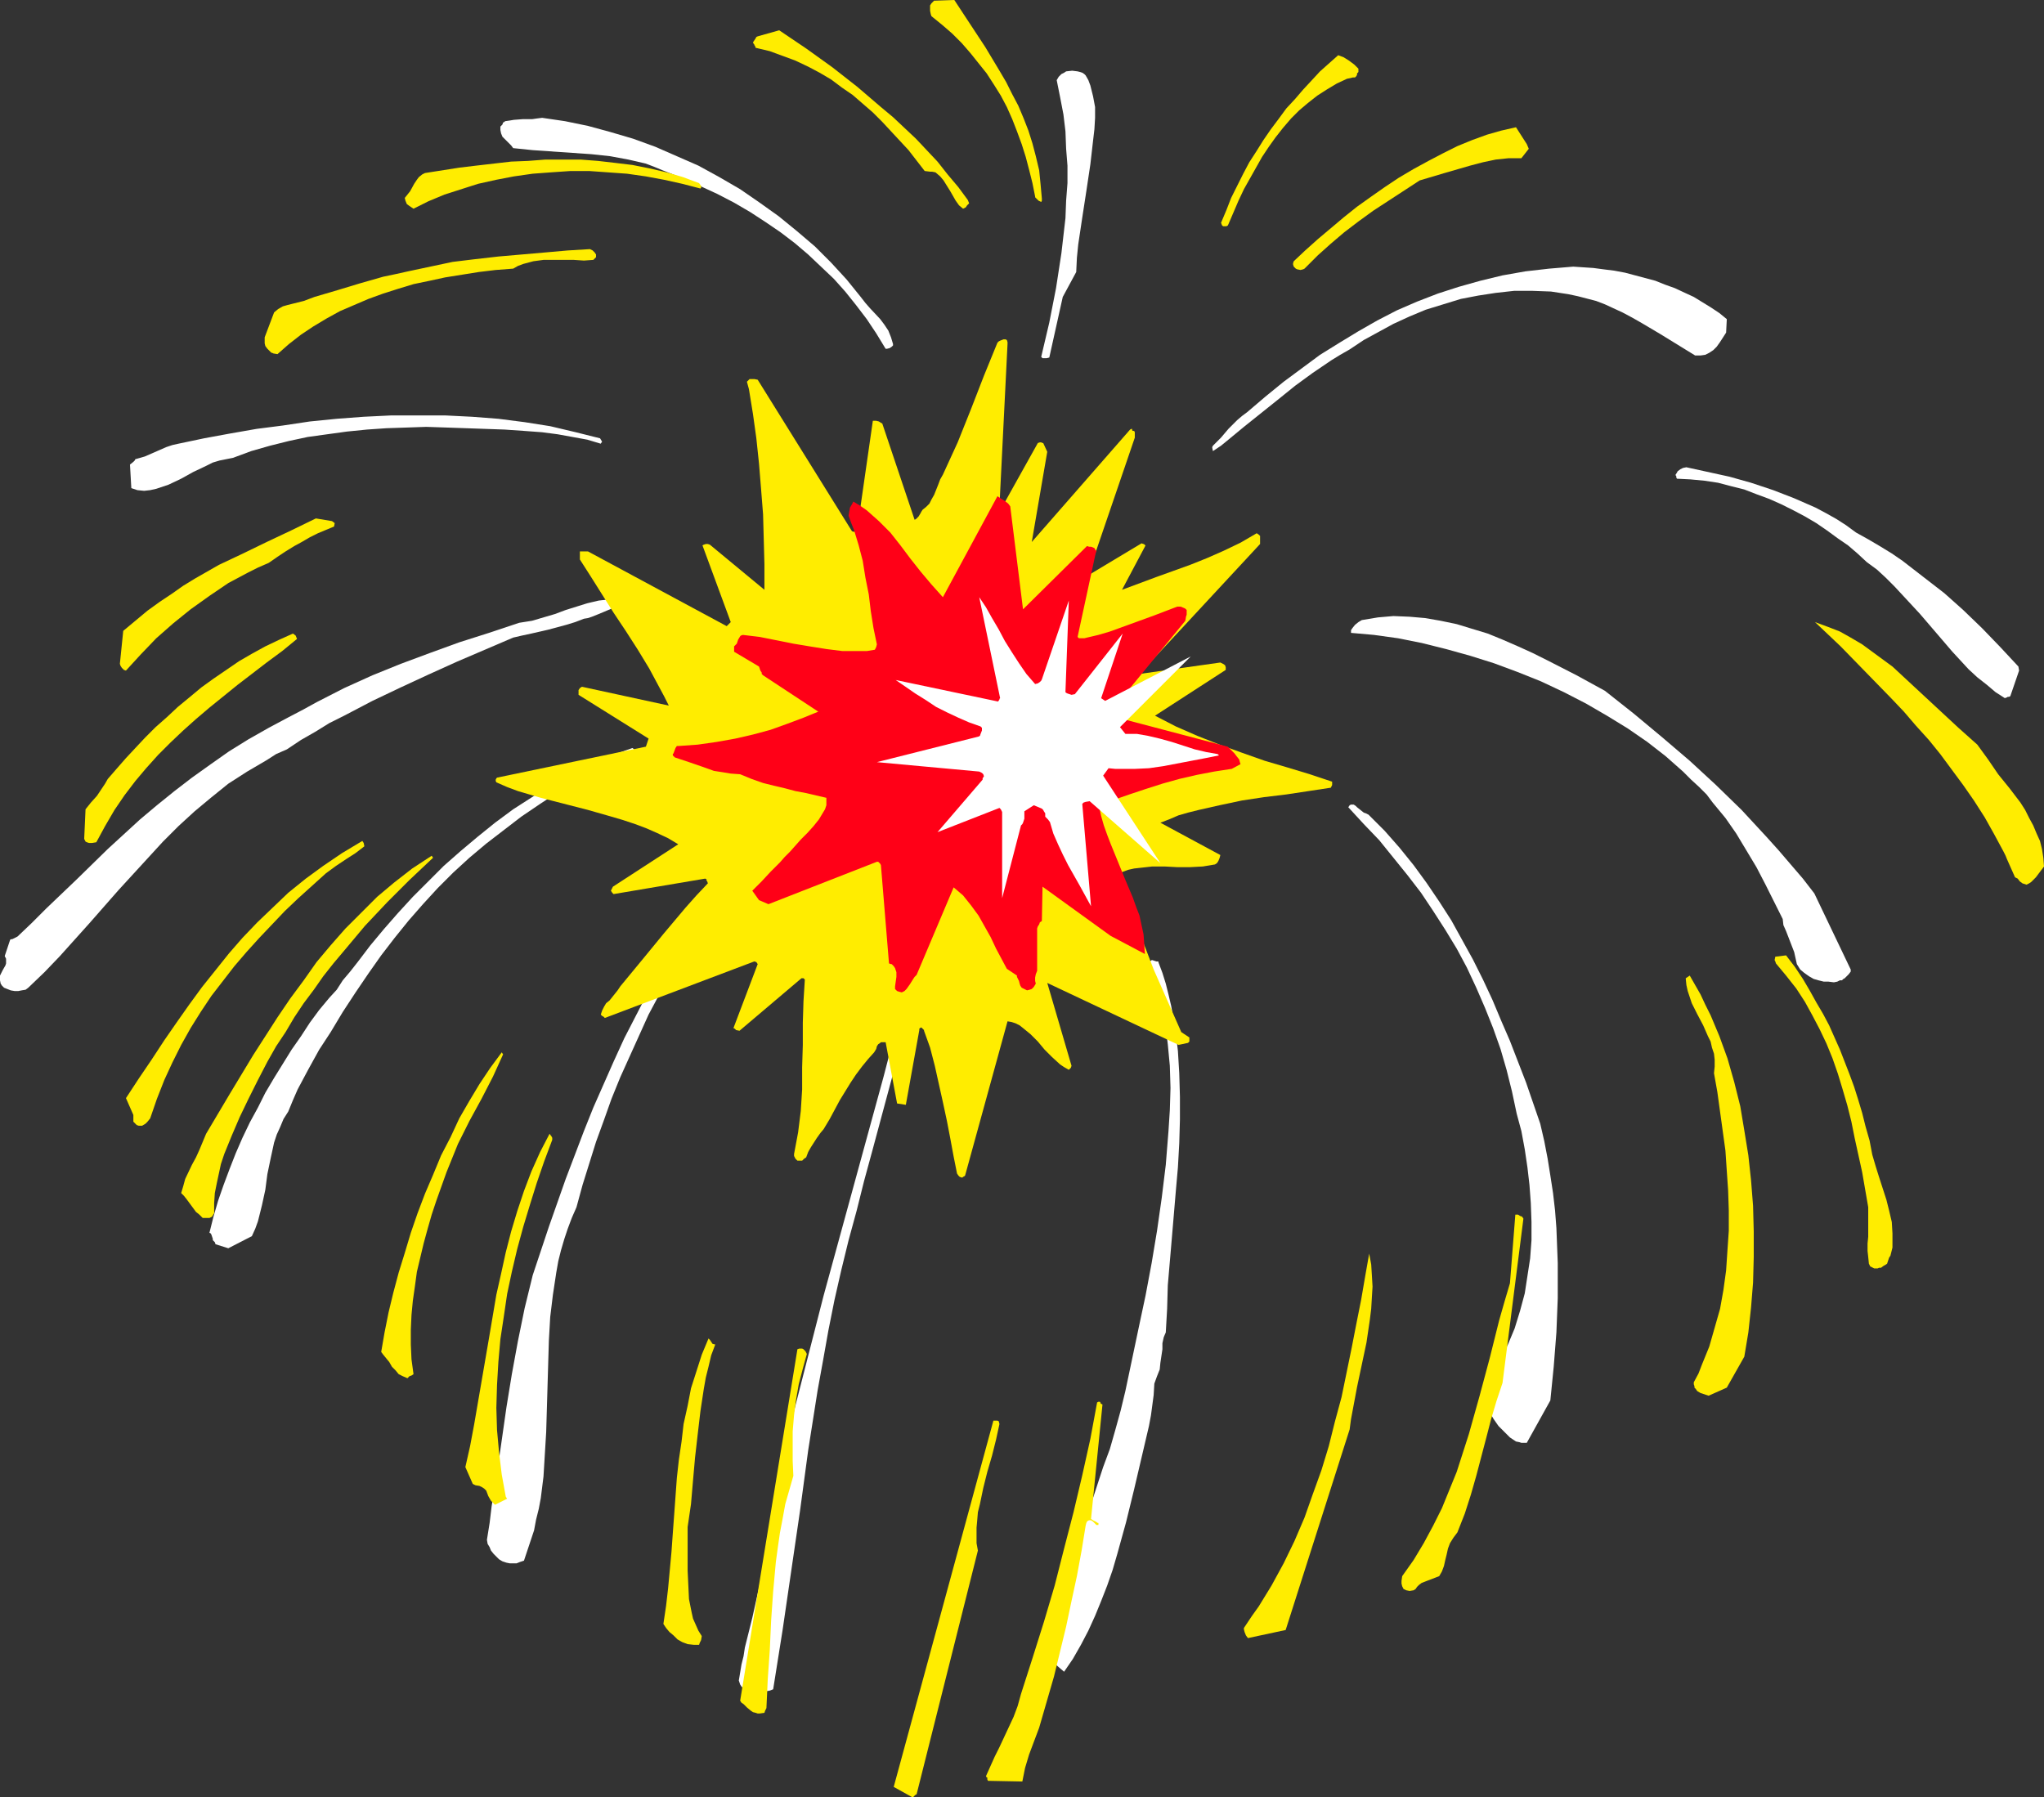 <?xml version="1.0" encoding="UTF-8" standalone="no"?>
<svg
   version="1.0"
   width="129.766mm"
   height="114.09mm"
   id="svg36"
   sodipodi:docname="Fireworks 14.wmf"
   xmlns:inkscape="http://www.inkscape.org/namespaces/inkscape"
   xmlns:sodipodi="http://sodipodi.sourceforge.net/DTD/sodipodi-0.dtd"
   xmlns="http://www.w3.org/2000/svg"
   xmlns:svg="http://www.w3.org/2000/svg">
  <rect width="100%" height="100%" fill="#333333" stroke="none"/>
  <sodipodi:namedview
     id="namedview36"
     pagecolor="#ffffff"
     bordercolor="#000000"
     borderopacity="0.25"
     inkscape:showpageshadow="2"
     inkscape:pageopacity="0.0"
     inkscape:pagecheckerboard="0"
     inkscape:deskcolor="#d1d1d1"
     inkscape:document-units="mm" />
  <defs
     id="defs1">
    <pattern
       id="WMFhbasepattern"
       patternUnits="userSpaceOnUse"
       width="6"
       height="6"
       x="0"
       y="0" />
  </defs>
  <path
     style="fill:#ffffff;fill-opacity:1;fill-rule:evenodd;stroke:none"
     d="m 484.476,160.914 -0.162,-0.969 -4.363,-4.685 -4.363,-4.524 -4.525,-4.362 -4.525,-4.039 -5.01,-3.877 -5.01,-3.877 -2.586,-1.777 -2.909,-1.777 -2.747,-1.616 -2.909,-1.616 -2.424,-1.777 -2.262,-1.454 -2.586,-1.454 -2.424,-1.292 -2.586,-1.131 -2.586,-1.131 -5.01,-1.939 -5.333,-1.777 -5.171,-1.454 -5.171,-1.131 -5.171,-1.131 -0.808,0.162 -0.646,0.323 -0.646,0.485 -0.162,0.323 -0.323,0.485 v 0.162 l 0.162,0.162 v 0.162 0.162 l 0.162,0.323 3.232,0.162 3.394,0.323 3.232,0.485 3.07,0.808 3.232,0.808 2.909,1.131 3.07,1.131 2.909,1.292 2.909,1.454 2.747,1.454 2.747,1.616 2.586,1.777 2.424,1.777 2.586,1.777 2.262,1.939 2.262,2.1 2.424,1.777 2.101,1.939 2.101,2.1 2.101,2.262 4.04,4.362 3.878,4.524 3.878,4.524 1.939,2.1 1.939,2.1 2.101,1.939 2.262,1.777 2.101,1.777 2.262,1.454 0.323,-0.162 h 0.162 v 0 l 0.162,-0.162 h 0.323 l 0.323,-0.162 z"
     id="path1" />
  <path
     style="fill:#ffffff;fill-opacity:1;fill-rule:evenodd;stroke:none"
     d="m 444.076,232.647 -8.726,-18.256 -2.747,-3.554 -2.909,-3.393 -2.909,-3.393 -2.909,-3.231 -5.979,-6.462 -6.141,-5.978 -6.302,-5.816 -6.626,-5.655 -6.787,-5.655 -6.949,-5.493 -6.787,-3.716 -6.949,-3.554 -3.555,-1.777 -3.555,-1.616 -3.717,-1.616 -3.555,-1.454 -3.717,-1.131 -3.717,-1.131 -3.878,-0.808 -3.717,-0.646 -3.717,-0.323 -3.878,-0.162 -3.717,0.323 -3.878,0.646 -0.808,0.485 -0.808,0.646 -0.646,0.808 -0.323,0.485 v 0.646 l 5.494,0.485 5.818,0.808 5.656,1.131 5.818,1.454 5.818,1.616 5.656,1.777 5.656,2.1 5.656,2.262 5.494,2.585 5.333,2.747 5.01,2.908 5.01,3.07 4.686,3.231 4.363,3.393 4.202,3.716 1.939,1.939 1.939,1.777 1.778,1.777 1.454,1.939 3.07,3.716 2.586,3.716 2.424,4.039 2.424,4.039 2.101,4.039 4.202,8.401 0.162,1.454 0.646,1.454 1.939,5.008 0.323,1.454 0.323,1.454 0.808,1.292 0.97,0.808 1.131,0.808 1.131,0.646 1.131,0.323 1.293,0.323 h 1.131 l 1.293,0.162 0.808,-0.162 0.646,-0.323 h 0.485 l 0.323,-0.323 0.323,-0.162 0.485,-0.485 0.485,-0.485 0.485,-0.646 z"
     id="path2" />
  <path
     style="fill:#ffffff;fill-opacity:1;fill-rule:evenodd;stroke:none"
     d="m 372.003,336.046 0.808,-8.078 0.646,-8.24 0.323,-8.24 v -8.401 l -0.162,-4.201 -0.162,-4.201 -0.323,-4.201 -0.485,-4.201 -0.646,-4.201 -0.646,-4.039 -0.808,-4.201 -0.97,-4.201 -3.394,-9.855 -1.939,-5.008 -1.939,-5.008 -2.101,-4.847 -2.101,-5.008 -2.262,-4.847 -2.424,-4.847 -2.586,-4.685 -2.586,-4.685 -2.909,-4.524 -3.07,-4.524 -3.07,-4.201 -3.394,-4.201 -3.555,-4.039 -3.878,-3.877 -0.646,-0.323 -0.485,-0.162 -1.616,-1.292 -0.323,-0.323 -0.485,-0.323 h -0.646 l -0.323,0.162 -0.323,0.485 3.717,4.039 3.717,3.877 3.394,4.201 3.394,4.201 3.232,4.201 2.909,4.362 2.909,4.524 2.747,4.524 2.424,4.524 2.262,4.847 2.101,4.847 1.939,4.847 1.778,5.008 1.454,5.008 1.293,5.17 1.131,5.331 1.131,4.201 0.808,4.362 0.646,4.362 0.485,4.201 0.323,4.362 0.162,4.524 v 4.362 l -0.323,4.362 -0.646,4.201 -0.646,4.201 -1.131,4.201 -1.293,4.201 -1.616,3.877 -1.939,3.877 -2.101,3.877 -1.131,1.777 -1.293,1.777 0.485,1.616 0.646,1.777 0.97,1.616 0.97,1.616 1.131,1.616 1.454,1.454 1.293,1.292 1.454,0.969 0.808,0.162 0.485,0.162 h 0.646 0.646 z"
     id="path3" />
  <path
     style="fill:#ffffff;fill-opacity:1;fill-rule:evenodd;stroke:none"
     d="m 414.18,79.811 0.162,-3.231 -1.778,-1.454 -1.939,-1.292 -2.101,-1.292 -2.101,-1.292 -2.101,-0.969 -2.424,-1.131 -2.262,-0.808 -2.424,-0.969 -2.424,-0.646 -2.424,-0.646 -2.424,-0.646 -2.586,-0.485 -2.586,-0.323 -2.424,-0.323 -2.424,-0.162 -2.424,-0.162 -5.818,0.485 -5.656,0.646 -5.494,0.969 -5.333,1.292 -5.171,1.454 -5.01,1.616 -5.01,1.939 -4.848,2.1 -4.686,2.423 -4.525,2.585 -4.525,2.747 -4.686,2.908 -4.363,3.231 -4.363,3.231 -4.363,3.554 -4.363,3.716 -1.293,0.969 -1.131,0.969 -2.101,2.1 -1.778,2.1 -1.939,1.939 -0.162,0.323 v 0.162 l 0.162,0.808 1.939,-1.292 1.778,-1.454 3.717,-3.07 4.04,-3.231 4.04,-3.231 4.202,-3.393 4.202,-3.07 4.525,-3.07 2.101,-1.292 2.262,-1.292 3.394,-2.262 3.555,-1.939 3.555,-1.939 3.878,-1.777 3.878,-1.616 4.202,-1.292 4.202,-1.292 4.202,-0.808 4.202,-0.646 4.363,-0.485 h 4.525 l 4.363,0.162 2.101,0.323 2.101,0.323 2.262,0.485 4.363,1.131 2.101,0.808 2.101,0.969 2.101,0.969 2.424,1.292 2.262,1.292 4.363,2.585 4.202,2.585 4.202,2.585 h 0.646 0.646 l 1.131,-0.162 0.97,-0.485 0.97,-0.646 0.808,-0.808 0.808,-1.131 z"
     id="path4" />
  <path
     style="fill:#ffffff;fill-opacity:1;fill-rule:evenodd;stroke:none"
     d="m 275.689,342.185 0.485,-2.585 0.323,-2.423 0.323,-2.423 0.162,-2.747 0.646,-1.777 0.646,-1.616 0.162,-1.616 0.485,-3.231 v -1.454 l 0.323,-1.454 0.485,-1.131 0.323,-5.655 0.162,-5.655 0.97,-11.309 0.97,-11.471 0.485,-5.493 0.323,-5.816 0.162,-5.655 v -5.493 l -0.162,-5.655 -0.323,-5.332 -0.646,-5.493 -0.97,-5.331 -0.646,-2.747 -0.646,-2.585 -0.808,-2.585 -0.97,-2.585 v -0.162 h -0.485 l -0.97,-0.323 h -0.162 l -0.162,0.162 -0.323,0.162 -0.162,0.485 0.808,2.262 0.808,2.262 0.646,2.262 0.646,2.423 0.485,2.423 0.485,2.585 0.646,5.17 0.485,5.17 0.162,5.332 -0.162,5.331 -0.323,5.008 -0.646,8.078 -0.97,7.916 -1.131,7.916 -1.293,7.755 -1.454,7.755 -1.616,7.593 -3.232,15.348 -1.131,4.685 -1.293,4.685 -1.293,4.524 -1.616,4.362 -2.909,8.886 -1.293,4.362 -1.131,4.524 -0.485,1.131 -0.485,1.131 -0.808,2.585 -1.131,5.331 -0.646,2.747 -0.646,2.585 -1.131,2.585 -0.646,1.131 -0.808,1.292 -0.485,2.262 -0.485,1.939 v 0.969 0.969 0.808 l 0.323,0.969 3.394,2.908 2.101,-3.07 1.939,-3.393 1.778,-3.393 1.616,-3.554 1.454,-3.554 1.454,-3.716 1.293,-3.716 1.131,-3.877 2.101,-7.593 1.939,-7.916 1.778,-7.593 z"
     id="path5" />
  <path
     style="fill:#ffffff;fill-opacity:1;fill-rule:evenodd;stroke:none"
     d="m 258.237,65.27 0.162,-3.393 0.323,-3.231 0.97,-6.462 0.97,-6.301 0.97,-6.462 0.646,-5.655 0.323,-2.747 0.162,-2.747 v -2.585 l -0.485,-2.585 -0.323,-1.292 -0.323,-1.292 -0.485,-1.292 -0.646,-1.131 -0.323,-0.323 -0.485,-0.323 -0.485,-0.162 -0.646,-0.162 -1.293,-0.162 -1.454,0.162 -0.485,0.323 -0.646,0.323 -0.646,0.646 -0.485,0.808 0.808,4.039 0.808,4.201 0.485,4.039 0.162,4.201 0.323,4.039 v 4.201 l -0.323,4.201 -0.162,4.201 -0.485,4.201 -0.485,4.201 -0.646,4.201 -0.646,4.201 -1.616,8.24 -1.939,8.24 0.323,0.323 h 0.485 0.485 l 0.646,-0.162 3.232,-14.54 z"
     id="path6" />
  <path
     style="fill:#ffffff;fill-opacity:1;fill-rule:evenodd;stroke:none"
     d="m 220.261,234.586 v -0.162 l 0.162,-0.323 v -0.646 l -0.162,-0.485 -0.162,-0.162 -0.323,-0.323 -0.646,-0.323 h -0.646 l -3.07,13.086 -3.394,13.086 -14.382,52.507 -3.394,13.248 -3.394,13.248 -1.778,7.27 -1.454,7.27 -1.454,7.27 -1.293,7.432 -1.293,7.27 -1.454,7.109 -1.616,7.27 -1.778,7.109 -0.323,2.1 -0.485,1.939 -0.323,1.939 -0.323,1.939 0.162,0.485 0.162,0.485 0.323,0.485 0.485,0.485 0.808,0.323 0.808,0.323 0.97,0.162 0.97,0.162 0.97,-0.162 0.808,-0.162 0.97,-0.162 0.808,-0.323 1.131,-7.109 1.131,-7.109 2.101,-14.379 2.101,-14.379 1.939,-14.379 2.262,-14.379 1.293,-7.109 1.293,-7.27 1.454,-7.27 1.616,-7.109 1.778,-7.27 1.939,-7.109 1.778,-7.109 1.939,-7.109 7.434,-27.627 1.778,-6.947 z"
     id="path7" />
  <path
     style="fill:#ffffff;fill-opacity:1;fill-rule:evenodd;stroke:none"
     d="m 214.281,82.557 -0.485,-1.616 -0.646,-1.616 -0.97,-1.454 -0.97,-1.292 -2.424,-2.585 -1.131,-1.292 -1.131,-1.454 -3.394,-4.201 -3.717,-4.039 -3.878,-3.877 -4.363,-3.716 -4.363,-3.554 -4.525,-3.231 -4.686,-3.231 -5.01,-2.908 -5.01,-2.747 -5.171,-2.262 -5.171,-2.262 -5.333,-1.939 -5.494,-1.616 -5.333,-1.454 -5.494,-1.131 -5.494,-0.808 -1.293,0.162 -1.131,0.162 h -2.262 l -2.101,0.162 -0.97,0.162 -1.131,0.162 -0.162,0.162 -0.323,0.162 -0.162,0.485 -0.485,0.485 v 0.808 l 0.162,0.808 0.323,0.808 0.485,0.485 1.131,1.131 0.485,0.485 0.485,0.646 4.686,0.485 4.686,0.323 4.686,0.323 4.686,0.323 4.525,0.485 4.363,0.808 2.101,0.485 2.101,0.485 2.101,0.808 1.939,0.808 4.525,1.777 4.363,1.939 4.202,1.939 4.04,2.1 3.878,2.262 3.717,2.423 3.555,2.423 3.394,2.585 3.232,2.747 3.07,2.908 3.07,2.908 2.747,3.07 2.586,3.231 2.586,3.393 2.262,3.393 2.262,3.716 h 0.162 0.162 l 0.646,-0.162 0.485,-0.323 0.323,-0.323 z"
     id="path8" />
  <path
     style="fill:#ffffff;fill-opacity:1;fill-rule:evenodd;stroke:none"
     d="m 175.336,210.998 -0.97,-0.162 -0.97,0.646 -0.808,0.646 -0.808,0.969 -0.646,1.131 -1.616,2.1 -0.808,1.131 -0.97,0.969 -3.232,4.847 -3.232,5.008 -3.07,5.008 -2.909,5.17 -2.747,5.331 -2.747,5.332 -2.586,5.655 -2.424,5.493 -2.424,5.493 -2.262,5.655 -4.363,11.471 -4.04,11.471 -3.878,11.632 -1.939,7.916 -1.616,7.916 -1.454,7.916 -1.293,7.916 -2.262,15.833 -1.293,7.916 -0.485,4.039 -0.646,4.039 0.162,0.969 0.485,0.808 0.323,0.808 0.646,0.808 0.646,0.646 0.646,0.646 0.808,0.485 0.97,0.323 0.808,0.162 h 0.485 1.131 l 0.808,-0.323 0.97,-0.323 0.808,-2.423 0.808,-2.423 0.808,-2.423 0.485,-2.585 0.646,-2.585 0.485,-2.585 0.646,-5.17 0.323,-5.331 0.323,-5.331 0.323,-10.986 0.323,-10.986 0.323,-5.655 0.646,-5.331 0.808,-5.331 0.485,-2.747 0.646,-2.585 0.808,-2.747 0.808,-2.423 0.97,-2.585 1.131,-2.585 1.454,-5.331 1.616,-5.17 1.616,-5.17 1.939,-5.331 1.778,-5.008 2.101,-5.17 2.262,-5.008 2.262,-5.008 2.262,-5.008 2.586,-4.847 2.586,-4.685 2.747,-4.524 2.909,-4.524 3.07,-4.362 3.07,-4.362 3.232,-4.039 z"
     id="path9" />
  <path
     style="fill:#ffffff;fill-opacity:1;fill-rule:evenodd;stroke:none"
     d="m 152.389,179.978 -0.646,-0.485 -5.01,1.777 -5.01,2.262 -4.848,2.262 -4.686,2.585 -4.525,2.908 -4.525,2.908 -4.363,3.231 -4.202,3.393 -4.04,3.393 -4.04,3.554 -3.717,3.716 -3.717,3.716 -3.555,3.877 -3.394,3.877 -3.232,3.877 -3.07,4.039 -1.778,2.262 -1.778,2.1 -1.454,2.262 -1.778,1.939 -2.424,2.908 -2.262,3.07 -2.101,3.231 -2.262,3.231 -2.101,3.393 -2.101,3.393 -2.101,3.554 -1.778,3.554 -1.939,3.554 -1.778,3.716 -1.616,3.716 -1.454,3.716 -1.454,3.877 -1.293,3.716 -1.131,3.877 -0.97,3.877 0.323,0.162 0.162,0.323 0.162,0.485 0.162,0.485 v 0.323 l 0.485,0.485 0.162,0.485 3.07,0.969 5.656,-2.908 0.808,-1.777 0.646,-1.777 0.485,-1.939 0.485,-1.939 0.808,-3.716 0.485,-3.716 0.808,-3.877 0.808,-3.716 0.646,-1.939 0.808,-1.777 0.808,-1.939 1.131,-1.777 1.131,-2.747 1.131,-2.585 2.586,-4.847 2.586,-4.685 2.747,-4.201 2.909,-4.847 3.07,-4.685 3.07,-4.524 3.07,-4.362 3.232,-4.201 3.394,-4.201 3.394,-3.877 3.555,-3.877 3.717,-3.716 3.878,-3.554 4.04,-3.393 4.202,-3.231 4.202,-3.231 4.525,-3.07 4.686,-3.07 4.848,-2.908 1.778,-0.969 1.778,-0.969 3.394,-1.292 1.616,-0.646 1.778,-0.646 1.616,-0.646 1.778,-0.808 z"
     id="path10" />
  <path
     style="fill:#ffffff;fill-opacity:1;fill-rule:evenodd;stroke:none"
     d="m 147.217,144.92 -0.162,-0.162 v -0.162 l -0.162,-0.162 -0.162,-0.323 -0.162,-0.323 -2.909,0.323 -2.747,0.646 -2.586,0.808 -2.586,0.808 -2.586,0.969 -2.747,0.808 -2.747,0.808 -3.07,0.485 -7.272,2.423 -7.11,2.262 -7.11,2.585 -6.949,2.585 -6.787,2.747 -6.787,3.07 -6.626,3.393 -3.232,1.777 -3.394,1.777 -4.848,2.585 -4.848,2.747 -4.686,2.908 -4.363,3.07 -4.525,3.231 -4.202,3.231 -4.202,3.393 -4.04,3.393 -3.878,3.554 -3.878,3.554 -7.434,7.27 -7.272,6.947 -3.555,3.554 -3.394,3.231 -0.646,0.323 -0.646,0.323 H 2.586 l -0.162,0.162 -1.293,3.877 0.323,0.646 v 0.485 0.646 L 1.293,231.678 0.646,232.809 0,234.101 v 0.485 0.646 l 0.162,0.808 0.323,0.485 0.485,0.485 0.808,0.323 0.808,0.323 0.97,0.162 h 0.808 l 0.808,-0.162 0.97,-0.162 0.646,-0.485 3.878,-3.716 3.717,-3.877 7.11,-7.916 6.949,-7.916 7.11,-7.755 3.555,-3.877 3.717,-3.716 3.878,-3.554 3.878,-3.231 4.202,-3.393 4.525,-2.908 4.686,-2.747 2.262,-1.454 2.586,-1.131 3.394,-2.262 3.394,-1.939 3.394,-2.1 3.555,-1.777 6.787,-3.554 6.787,-3.231 6.626,-3.07 6.787,-3.07 6.787,-2.908 6.787,-2.908 2.101,-0.485 2.262,-0.485 4.202,-0.969 4.202,-1.131 2.101,-0.646 2.101,-0.808 0.97,-0.162 0.97,-0.323 1.616,-0.646 3.07,-1.292 0.162,-0.485 0.162,-0.162 z"
     id="path11" />
  <path
     style="fill:#ffffff;fill-opacity:1;fill-rule:evenodd;stroke:none"
     d="m 144.47,105.984 -0.485,-0.808 -5.818,-1.454 -6.141,-1.454 -6.141,-0.969 -6.302,-0.808 -6.302,-0.485 -6.464,-0.323 h -6.464 -6.464 l -6.626,0.323 -6.464,0.485 -6.464,0.646 -6.464,0.969 -6.302,0.808 -6.464,1.131 -6.141,1.131 -6.141,1.292 -1.454,0.323 -1.454,0.485 -2.586,1.131 -2.586,1.131 -1.131,0.323 -1.131,0.323 -0.162,0.323 -0.323,0.323 -0.808,0.646 0.323,5.655 1.454,0.485 1.616,0.162 1.454,-0.162 1.454,-0.323 1.454,-0.485 1.454,-0.485 3.07,-1.454 2.909,-1.616 3.07,-1.454 1.616,-0.808 1.616,-0.485 1.616,-0.323 1.616,-0.323 4.363,-1.616 4.525,-1.292 4.525,-1.131 4.525,-0.969 4.686,-0.646 4.686,-0.646 4.848,-0.485 4.686,-0.323 4.848,-0.162 4.686,-0.162 4.848,0.162 4.686,0.162 9.211,0.323 4.686,0.323 4.363,0.323 3.717,0.485 3.555,0.646 3.555,0.646 3.232,0.969 z"
     id="path12" />
  <path
     style="fill:#ffed00;fill-opacity:1;fill-rule:evenodd;stroke:none"
     d="m 490.455,207.928 -0.162,-2.1 -0.323,-2.1 -0.485,-1.939 -0.808,-1.777 -0.808,-1.939 -0.97,-1.777 -0.97,-1.939 -1.131,-1.777 -2.586,-3.393 -2.747,-3.393 -2.424,-3.554 -2.586,-3.554 -4.525,-4.039 -9.05,-8.401 -4.525,-4.201 -2.262,-2.1 -2.424,-1.777 -2.424,-1.777 -2.424,-1.777 -2.747,-1.616 -2.586,-1.454 -2.909,-1.131 -3.07,-1.131 6.141,5.816 5.979,6.139 6.141,6.301 3.07,3.231 2.909,3.393 3.07,3.393 2.747,3.393 2.747,3.716 2.747,3.716 2.586,3.716 2.586,4.039 2.262,4.039 2.262,4.201 0.485,0.969 0.323,0.808 0.646,1.454 0.646,1.454 0.646,1.454 0.646,0.323 0.485,0.646 0.646,0.485 0.485,0.162 0.485,0.162 0.646,-0.323 0.485,-0.323 1.131,-1.131 0.97,-1.292 z"
     id="path13" />
  <path
     style="fill:#ffed00;fill-opacity:1;fill-rule:evenodd;stroke:none"
     d="m 454.095,298.564 v -1.292 -1.292 l -0.162,-2.747 -0.646,-2.747 -0.646,-2.585 -1.778,-5.493 -0.808,-2.585 -0.808,-2.747 -0.646,-3.393 -0.97,-3.393 -0.808,-3.231 -0.97,-3.231 -0.97,-3.07 -1.131,-3.07 -1.131,-2.908 -1.131,-2.908 -1.293,-2.908 -1.293,-2.908 -1.454,-2.747 -1.616,-2.747 -1.616,-2.908 -1.616,-2.747 -1.939,-2.908 -2.101,-2.747 -2.586,0.323 -0.162,0.808 0.162,0.323 0.162,0.485 2.424,2.908 2.424,3.07 2.101,3.231 1.778,3.231 1.778,3.393 1.616,3.393 1.454,3.554 1.293,3.716 1.131,3.716 1.131,3.877 0.97,3.877 0.808,4.039 1.778,8.078 1.454,8.401 v 1.777 1.777 3.554 l -0.162,1.616 v 1.777 l 0.162,1.454 0.162,1.616 0.162,0.323 0.162,0.323 0.97,0.485 h 0.323 0.485 l 0.323,-0.162 h 0.485 l 0.646,-0.485 0.323,-0.162 0.485,-0.323 0.323,-0.969 0.162,-0.485 0.323,-0.485 0.323,-1.292 0.162,-0.646 z"
     id="path14" />
  <path
     style="fill:#ffed00;fill-opacity:1;fill-rule:evenodd;stroke:none"
     d="m 418.544,325.544 0.97,-5.816 0.646,-5.978 0.485,-5.978 0.162,-6.139 v -6.139 l -0.162,-6.139 -0.485,-6.139 -0.646,-5.978 -0.97,-5.978 -0.97,-5.816 -1.454,-5.816 -1.616,-5.655 -1.939,-5.331 -2.101,-5.008 -1.293,-2.585 -1.131,-2.423 -1.293,-2.262 -1.293,-2.262 -0.485,0.323 -0.485,0.323 0.162,1.616 0.323,1.454 0.485,1.454 0.485,1.454 1.293,2.585 1.454,2.747 1.131,2.585 0.646,1.292 0.323,1.454 0.485,1.454 0.162,1.454 v 1.616 l -0.162,1.616 0.808,4.524 0.646,4.685 0.646,4.685 0.646,4.685 0.323,4.847 0.323,4.685 0.162,4.847 v 4.847 l -0.323,4.685 -0.323,4.847 -0.646,4.685 -0.808,4.524 -1.293,4.524 -1.293,4.524 -1.778,4.362 -0.808,2.1 -1.131,2.1 v 0.162 0.323 l 0.162,0.485 v 0.323 l 0.323,0.323 0.323,0.485 0.808,0.485 0.97,0.323 0.97,0.323 4.363,-1.939 z"
     id="path15" />
  <path
     style="fill:#ffed00;fill-opacity:1;fill-rule:evenodd;stroke:none"
     d="m 360.529,331.845 5.01,-39.421 -0.323,-0.485 -0.485,-0.162 -0.485,-0.323 h -0.323 -0.323 l -1.293,16.479 -1.293,4.362 -1.293,4.524 -2.262,9.047 -2.424,9.047 -2.586,9.209 -1.454,4.524 -1.454,4.524 -1.778,4.362 -1.778,4.362 -2.101,4.201 -2.262,4.201 -2.424,4.039 -2.747,3.877 -0.162,1.131 v 0.646 l 0.162,0.646 0.162,0.323 0.162,0.323 0.646,0.323 0.808,0.162 0.97,-0.162 0.485,-0.323 0.323,-0.485 0.162,-0.162 0.323,-0.323 0.646,-0.485 4.202,-1.616 0.646,-1.131 0.485,-1.292 0.323,-1.454 0.323,-1.292 0.323,-1.454 0.485,-1.292 0.808,-1.292 0.97,-1.292 1.778,-4.524 1.454,-4.524 1.293,-4.524 2.424,-9.209 1.131,-4.362 1.293,-4.362 z"
     id="path16" />
  <path
     style="fill:#ffed00;fill-opacity:1;fill-rule:evenodd;stroke:none"
     d="m 323.846,342.993 0.323,-2.423 0.485,-2.585 0.97,-5.17 2.262,-10.663 0.808,-5.493 0.323,-2.585 0.162,-2.747 0.162,-2.585 -0.162,-2.747 -0.162,-2.585 -0.485,-2.585 -0.97,5.493 -0.97,5.655 -1.131,5.655 -1.131,5.816 -2.424,11.794 -1.616,5.978 -1.454,5.816 -1.778,5.816 -2.101,5.816 -1.939,5.493 -2.424,5.655 -2.586,5.332 -2.909,5.331 -3.07,5.008 -1.616,2.262 -1.616,2.423 -0.323,0.485 v 0.323 l 0.162,0.646 0.323,0.808 0.485,0.646 9.05,-1.939 z"
     id="path17" />
  <path
     style="fill:#ffed00;fill-opacity:1;fill-rule:evenodd;stroke:none"
     d="m 366.347,34.574 -2.586,-4.039 -3.555,0.808 -3.394,0.969 -3.555,1.292 -3.555,1.454 -3.555,1.777 -3.394,1.777 -3.555,1.939 -3.555,2.1 -3.394,2.262 -3.232,2.262 -3.394,2.423 -3.232,2.585 -3.07,2.585 -3.07,2.585 -3.07,2.747 -2.747,2.585 -0.162,0.485 v 0.323 l 0.162,0.485 0.162,0.162 0.323,0.323 0.323,0.162 0.808,0.162 0.646,-0.162 0.323,-0.162 0.323,-0.323 2.909,-2.908 3.07,-2.747 3.232,-2.747 3.394,-2.585 3.555,-2.585 3.717,-2.423 7.434,-4.847 5.979,-1.777 6.141,-1.777 3.07,-0.808 3.07,-0.646 3.07,-0.323 h 3.07 l 1.778,-2.262 z"
     id="path18" />
  <path
     style="fill:#ffed00;fill-opacity:1;fill-rule:evenodd;stroke:none"
     d="m 325.947,17.287 v -0.808 l -0.97,-0.969 -1.293,-0.969 -1.293,-0.808 -1.293,-0.485 -4.363,3.877 -1.939,2.1 -2.101,2.262 -1.939,2.262 -2.101,2.262 -1.778,2.423 -1.939,2.585 -1.778,2.585 -1.616,2.585 -1.778,2.747 -1.454,2.747 -1.454,2.908 -1.454,2.908 -1.131,2.908 -1.293,3.07 0.162,0.323 v 0.162 l 0.323,0.323 h 0.162 0.646 l 0.323,-0.162 0.162,-0.323 2.424,-5.655 1.293,-2.747 2.909,-5.17 1.454,-2.585 1.616,-2.423 1.616,-2.262 1.778,-2.262 1.939,-2.262 1.939,-1.939 2.101,-1.777 2.262,-1.777 2.262,-1.454 2.424,-1.454 2.424,-1.131 0.808,-0.162 0.646,-0.162 h 0.485 l 0.323,-0.323 0.162,-0.323 v -0.323 z"
     id="path19" />
  <path
     style="fill:#ffed00;fill-opacity:1;fill-rule:evenodd;stroke:none"
     d="m 263.569,365.773 v -0.323 h -0.162 l -0.485,-0.323 -0.646,-0.323 -0.485,-0.323 2.747,-27.465 -0.323,-0.162 -0.162,-0.162 v -0.162 l -0.162,-0.162 v 0 h -0.323 l -0.323,0.162 -1.616,8.724 -1.939,8.724 -2.101,8.886 -2.262,8.724 -2.262,8.886 -2.586,8.724 -2.747,8.724 -2.747,8.563 -0.808,2.908 -0.97,2.585 -1.131,2.423 -1.131,2.423 -1.131,2.423 -1.131,2.262 -2.101,4.685 0.162,0.323 h 0.162 v 0.162 0.162 0.162 l 0.162,0.323 8.242,0.162 0.646,-3.231 0.97,-3.231 2.424,-6.462 1.778,-6.139 1.778,-6.139 1.454,-5.978 1.454,-5.978 1.293,-6.139 1.293,-5.978 1.131,-6.139 0.97,-5.978 0.162,-0.646 0.162,-0.323 0.162,-0.162 0.323,-0.162 h 0.485 l 0.485,0.323 0.485,0.485 0.323,0.323 h 0.162 0.162 0.162 z"
     id="path20" />
  <path
     style="fill:#ffed00;fill-opacity:1;fill-rule:evenodd;stroke:none"
     d="m 234.643,372.074 -0.323,-1.777 v -1.777 -1.939 l 0.162,-1.777 0.162,-1.939 0.485,-1.939 0.808,-3.877 0.97,-3.877 1.131,-3.877 0.97,-3.877 0.808,-3.716 -0.162,-0.646 -0.323,-0.162 h -0.485 -0.485 l -23.917,87.889 4.363,2.423 h 0.323 l 0.162,-0.162 v 0 l 0.162,-0.162 0.162,-0.162 0.323,-0.162 z"
     id="path21" />
  <path
     style="fill:#ffed00;fill-opacity:1;fill-rule:evenodd;stroke:none"
     d="m 249.995,47.66 -0.323,-3.554 -0.323,-3.231 -0.808,-3.393 -0.808,-3.07 -0.97,-3.07 -1.131,-2.908 -1.293,-3.07 -1.454,-2.747 -1.454,-2.908 -1.616,-2.747 -3.394,-5.655 L 232.704,5.655 228.987,0 224.301,0.162 h -0.162 l -0.323,0.323 -0.323,0.323 -0.323,0.485 v 0.646 0.646 l 0.162,0.808 0.162,0.485 2.586,2.1 2.424,2.1 2.262,2.262 2.101,2.423 1.939,2.423 1.939,2.423 1.778,2.747 1.616,2.585 1.454,2.747 1.293,2.908 1.131,2.908 1.131,3.07 0.97,3.07 0.808,3.07 0.808,3.231 0.646,3.231 v 0.162 l 0.162,0.162 0.646,0.646 0.323,0.162 0.323,0.162 0.162,-0.323 v -0.162 z"
     id="path22" />
  <path
     style="fill:#ffed00;fill-opacity:1;fill-rule:evenodd;stroke:none"
     d="m 183.901,409.879 0.323,-6.947 0.485,-6.947 0.323,-7.109 0.485,-6.947 0.646,-7.109 0.485,-3.554 0.485,-3.393 0.646,-3.393 0.646,-3.554 0.97,-3.393 0.97,-3.393 -0.162,-3.554 v -3.554 -3.554 l 0.323,-3.877 0.485,-3.716 0.646,-3.716 0.97,-3.716 0.97,-3.554 -0.323,-0.646 -0.485,-0.485 -0.323,-0.162 h -0.323 -0.323 l -0.485,0.162 -13.736,84.335 0.323,0.485 0.485,0.323 0.808,0.808 0.97,0.808 0.485,0.323 0.646,0.162 0.485,0.162 h 0.485 l 1.131,-0.162 0.162,-0.485 0.162,-0.323 z"
     id="path23" />
  <path
     style="fill:#ffed00;fill-opacity:1;fill-rule:evenodd;stroke:none"
     d="m 232.219,47.983 -2.262,-3.07 -2.586,-3.07 -2.424,-3.07 -2.586,-2.747 -2.586,-2.747 -2.747,-2.585 -2.747,-2.585 -2.909,-2.423 -5.656,-4.847 -5.979,-4.685 -6.302,-4.524 -6.464,-4.362 -5.171,1.454 -0.323,0.162 -0.162,0.323 -0.323,0.485 -0.323,0.485 0.162,0.323 0.162,0.162 v 0.162 l 0.162,0.162 0.162,0.485 3.394,0.808 3.07,1.131 3.07,1.131 3.07,1.454 2.747,1.454 2.747,1.616 2.586,1.939 2.586,1.777 2.424,2.1 2.424,2.1 2.262,2.262 2.101,2.262 4.202,4.524 3.878,5.008 1.293,0.162 h 0.485 l 0.808,0.162 1.131,0.969 0.808,0.969 0.808,1.292 0.808,1.292 1.293,2.262 0.808,1.131 0.97,0.808 0.323,-0.162 0.323,-0.162 0.323,-0.485 0.485,-0.485 z"
     id="path24" />
  <path
     style="fill:#ffed00;fill-opacity:1;fill-rule:evenodd;stroke:none"
     d="m 168.225,393.561 0.162,-0.969 -0.808,-1.292 -0.646,-1.454 -0.646,-1.454 -0.323,-1.454 -0.323,-1.616 -0.323,-1.616 -0.162,-3.393 -0.162,-3.393 v -7.109 -3.393 l 0.808,-5.493 0.485,-5.655 0.485,-5.493 0.646,-5.655 0.646,-5.493 0.808,-5.331 0.485,-2.747 0.646,-2.585 0.646,-2.747 0.97,-2.585 -0.646,-0.162 -0.323,-0.485 -0.323,-0.485 -0.323,-0.323 -1.616,3.877 -1.293,4.039 -1.293,4.039 -0.808,4.201 -0.97,4.362 -0.485,4.201 -0.646,4.362 -0.485,4.362 -0.646,8.886 -0.323,4.362 -0.323,4.524 -0.808,8.724 -0.485,4.201 -0.646,4.362 0.646,0.969 0.808,0.969 0.97,0.808 0.97,0.969 1.131,0.646 1.293,0.485 1.454,0.162 h 0.646 0.646 l 0.162,-0.485 0.162,-0.323 z"
     id="path25" />
  <path
     style="fill:#ffed00;fill-opacity:1;fill-rule:evenodd;stroke:none"
     d="m 121.361,359.149 -0.97,-5.332 -0.646,-5.331 -0.485,-5.332 -0.162,-5.331 0.162,-5.493 0.323,-5.493 0.485,-5.493 0.808,-5.332 0.808,-5.493 1.131,-5.332 1.293,-5.493 1.454,-5.331 1.616,-5.332 1.616,-5.17 1.778,-5.17 1.939,-5.17 v -0.485 l -0.162,-0.323 -0.485,-0.646 -2.262,4.362 -2.101,4.685 -1.778,4.685 -1.616,4.847 -1.454,4.847 -1.293,5.008 -1.131,5.17 -1.131,5.008 -1.778,10.501 -1.778,10.34 -1.778,10.34 -0.97,5.17 -1.131,5.008 1.778,4.039 0.646,0.323 0.97,0.162 0.646,0.323 0.485,0.323 0.485,0.485 0.485,1.292 0.646,1.131 0.485,0.485 0.485,0.485 2.909,-1.454 z"
     id="path26" />
  <path
     style="fill:#ffed00;fill-opacity:1;fill-rule:evenodd;stroke:none"
     d="m 168.225,44.591 -0.485,-0.646 -3.878,-1.454 -3.878,-1.131 -4.202,-0.969 -4.04,-0.808 -4.04,-0.485 -4.202,-0.485 -4.202,-0.323 h -4.202 -4.202 l -4.202,0.323 -4.04,0.162 -4.202,0.485 -4.202,0.485 -4.04,0.485 -8.242,1.292 -0.646,0.323 -0.808,0.646 -0.485,0.646 -0.646,0.969 -0.97,1.777 -0.646,0.808 -0.646,0.808 0.162,0.646 0.323,0.808 0.646,0.485 0.485,0.323 0.485,0.323 3.555,-1.777 3.878,-1.616 4.04,-1.292 4.04,-1.292 4.363,-0.969 4.202,-0.808 4.525,-0.646 4.363,-0.323 4.686,-0.323 h 4.525 l 4.525,0.323 4.525,0.323 4.525,0.646 4.363,0.808 4.363,0.969 4.363,1.131 0.162,-0.162 v -0.162 z"
     id="path27" />
  <path
     style="fill:#ffed00;fill-opacity:1;fill-rule:evenodd;stroke:none"
     d="m 120.715,253.004 -0.323,-0.485 -2.747,3.716 -2.586,3.877 -2.424,4.039 -2.424,4.201 -2.101,4.524 -2.262,4.362 -1.939,4.685 -1.939,4.524 -1.778,4.685 -1.616,4.685 -1.454,4.847 -1.454,4.685 -1.293,4.847 -1.131,4.685 -0.97,4.847 -0.808,4.685 0.485,0.646 1.454,1.777 0.646,1.131 0.808,0.808 0.808,0.969 0.97,0.485 1.131,0.485 0.162,-0.162 0.323,-0.323 0.485,-0.162 0.485,-0.323 -0.485,-3.554 -0.162,-3.554 v -3.554 l 0.162,-3.554 0.323,-3.393 0.485,-3.393 0.485,-3.554 0.808,-3.393 0.808,-3.393 0.97,-3.554 0.97,-3.393 1.131,-3.393 2.424,-6.786 2.747,-6.786 2.747,-5.493 2.909,-5.331 2.747,-5.332 z"
     id="path28" />
  <path
     style="fill:#ffed00;fill-opacity:1;fill-rule:evenodd;stroke:none"
     d="m 143.016,61.716 v -0.646 l -0.323,-0.485 -0.485,-0.485 -0.646,-0.323 -5.333,0.323 -5.494,0.485 -11.15,0.969 -5.656,0.646 -5.333,0.646 -5.333,1.131 -5.333,1.131 -2.909,0.646 -3.07,0.646 -5.656,1.616 -5.333,1.616 -5.494,1.616 -1.293,0.485 -1.293,0.485 -2.586,0.646 -1.293,0.323 -1.131,0.323 -1.131,0.646 -0.97,0.808 -2.262,5.978 v 0.323 0.323 0.808 l 0.162,0.646 0.485,0.646 0.485,0.485 0.485,0.485 h 0.162 l 0.323,0.162 0.97,0.162 2.747,-2.423 2.909,-2.262 2.909,-1.939 3.232,-1.939 3.232,-1.777 3.394,-1.454 3.394,-1.454 3.555,-1.292 3.555,-1.131 3.717,-1.131 3.878,-0.808 3.717,-0.808 4.04,-0.646 4.04,-0.646 4.04,-0.485 4.202,-0.323 1.131,-0.646 1.293,-0.485 2.424,-0.646 2.424,-0.323 h 2.424 4.848 l 2.424,0.162 2.262,-0.162 z"
     id="path29" />
  <path
     style="fill:#ffed00;fill-opacity:1;fill-rule:evenodd;stroke:none"
     d="m 103.585,205.343 -4.686,3.07 -4.363,3.393 -4.04,3.393 -3.878,3.877 -3.717,3.716 -3.555,4.039 -3.394,4.039 -3.07,4.362 -3.232,4.362 -3.07,4.524 -5.818,9.047 -5.656,9.37 -5.656,9.532 -0.808,1.939 -0.808,1.939 -0.808,1.777 -0.97,1.777 -1.616,3.393 -0.485,1.777 -0.485,1.616 0.646,0.646 0.646,0.808 2.262,3.07 0.808,0.646 0.808,0.808 h 0.808 0.808 l 0.646,-0.323 0.162,-0.323 0.323,-0.485 v -2.423 l 0.162,-2.423 0.485,-2.423 0.485,-2.262 0.485,-2.262 0.808,-2.423 1.778,-4.362 1.939,-4.524 2.101,-4.362 2.262,-4.524 2.262,-4.362 2.101,-3.716 2.262,-3.393 2.101,-3.554 2.262,-3.393 2.424,-3.231 2.262,-3.231 2.424,-3.07 2.586,-3.07 5.01,-5.978 5.333,-5.655 5.333,-5.331 5.656,-5.332 z"
     id="path30" />
  <path
     style="fill:#ffed00;fill-opacity:1;fill-rule:evenodd;stroke:none"
     d="m 87.264,202.274 -0.323,-0.485 -4.848,2.908 -4.525,3.07 -4.202,3.07 -4.202,3.393 -3.717,3.554 -3.717,3.554 -3.555,3.716 -3.232,3.716 -3.232,4.039 -3.232,4.039 -3.07,4.201 -3.07,4.362 -2.909,4.201 -3.07,4.685 -3.07,4.524 -3.07,4.685 1.778,4.039 v 0.808 0.808 l 0.323,0.323 0.162,0.162 0.323,0.323 0.485,0.162 h 0.808 l 0.808,-0.485 0.485,-0.485 0.646,-0.808 1.616,-4.685 1.778,-4.524 1.939,-4.201 2.101,-4.201 2.262,-4.039 2.424,-3.877 2.586,-3.877 2.747,-3.554 2.747,-3.554 2.909,-3.393 3.07,-3.393 3.07,-3.231 3.07,-3.231 3.232,-3.07 6.626,-5.978 2.424,-1.777 2.424,-1.616 2.262,-1.454 2.101,-1.616 z"
     id="path31" />
  <path
     style="fill:#ffed00;fill-opacity:1;fill-rule:evenodd;stroke:none"
     d="m 80.315,125.532 -0.646,-0.485 -3.878,-0.646 -5.979,2.908 -5.818,2.747 -5.656,2.747 -5.818,2.747 -5.656,3.231 -2.909,1.777 -2.747,1.939 -2.909,1.939 -2.909,2.1 -2.909,2.423 -2.909,2.423 -0.808,7.916 0.162,0.485 0.323,0.485 0.485,0.485 0.485,0.162 3.555,-3.877 3.717,-3.877 4.04,-3.554 4.202,-3.393 4.525,-3.231 4.525,-3.07 2.424,-1.292 2.424,-1.292 2.262,-1.131 2.586,-1.131 2.101,-1.454 1.939,-1.292 2.101,-1.292 1.778,-0.969 1.939,-1.131 1.939,-0.969 1.939,-0.808 1.939,-0.808 z"
     id="path32" />
  <path
     style="fill:#ffed00;fill-opacity:1;fill-rule:evenodd;stroke:none"
     d="m 70.942,152.513 -0.646,-0.485 -3.232,1.454 -3.394,1.616 -3.232,1.777 -3.07,1.777 -3.07,2.1 -3.07,2.1 -2.909,2.1 -2.909,2.423 -2.747,2.262 -2.586,2.423 -2.747,2.423 -2.424,2.423 -2.424,2.585 -2.262,2.423 -2.262,2.585 -2.101,2.423 -0.646,1.131 -0.646,0.969 -1.293,1.939 -1.454,1.616 -1.293,1.616 -0.323,7.109 0.162,0.323 0.162,0.323 0.323,0.162 0.485,0.162 h 0.808 l 0.97,-0.162 2.101,-3.877 2.262,-3.877 2.424,-3.554 2.586,-3.393 2.586,-3.07 2.909,-3.231 2.909,-2.908 3.07,-2.908 3.07,-2.747 3.232,-2.747 6.787,-5.493 6.949,-5.331 3.717,-2.747 3.555,-2.908 z"
     id="path33" />
  <path
     style="fill:#ffed00;fill-opacity:1;fill-rule:evenodd;stroke:none"
     d="m 319.644,188.379 v -0.162 -0.162 -0.323 -0.162 l -5.333,-1.777 -5.333,-1.616 -5.494,-1.616 -5.494,-1.939 -5.333,-1.939 -5.333,-2.1 -5.171,-2.262 -5.01,-2.585 16.968,-10.986 v -0.646 l -0.162,-0.485 -0.485,-0.323 -0.646,-0.323 -19.392,2.747 28.926,-31.181 v -0.808 -0.485 -0.485 -0.162 l -0.162,-0.162 -0.162,-0.162 -0.485,-0.323 -3.878,2.262 -4.04,1.939 -4.04,1.777 -4.04,1.616 -4.04,1.454 -4.04,1.454 -8.242,3.07 5.656,-10.663 h -0.162 v -0.162 l -0.323,-0.162 -0.485,-0.162 -12.928,7.755 11.312,-33.12 v -0.323 -0.485 -0.485 l -0.162,-0.323 h -0.323 l -0.162,-0.162 v -0.162 -0.162 h -0.162 l -0.323,0.162 -23.594,26.981 3.717,-21.649 -0.97,-2.1 h -0.162 l -0.323,-0.162 h -0.323 l -0.485,0.162 -8.565,15.348 h -0.323 l -0.323,-0.162 1.939,-38.936 v -0.485 l -0.162,-0.485 -0.323,-0.162 h -0.485 l -0.808,0.323 -0.323,0.162 -0.323,0.323 -3.232,7.916 -3.07,7.916 -3.232,8.078 -3.555,7.755 -0.646,1.131 -0.485,1.292 -0.97,2.423 -0.646,1.131 -0.485,0.969 -0.808,0.808 -0.808,0.646 -0.323,0.485 -0.162,0.323 -0.485,0.808 -0.485,0.485 -0.162,0.162 -0.323,0.162 -7.757,-23.103 -0.323,-0.162 -0.485,-0.323 -0.646,-0.162 h -0.808 l -3.717,25.85 -0.323,0.323 -0.162,0.323 -0.323,0.162 -0.485,-0.162 -22.624,-36.351 -0.808,-0.162 h -0.97 -0.162 l -0.162,0.162 -0.162,0.162 -0.323,0.323 0.485,1.777 0.97,5.978 0.808,5.816 0.646,6.139 0.485,5.978 0.485,6.139 0.162,5.978 0.162,5.978 v 6.139 l -13.09,-10.825 -0.485,-0.162 h -0.485 l -0.485,0.162 -0.323,0.162 6.787,18.418 -0.485,0.485 -0.162,0.162 -0.323,0.323 -33.29,-17.933 h -1.131 -0.323 -0.485 v 1.939 l 2.586,4.039 2.747,4.362 2.747,4.362 2.909,4.362 2.909,4.524 2.747,4.524 2.424,4.524 1.131,2.1 1.131,2.262 -20.846,-4.524 -0.485,0.323 -0.323,0.485 v 0.646 0.485 l 16.806,10.501 -0.646,1.939 -35.714,7.432 -0.162,0.162 -0.162,0.323 v 0.323 l 0.162,0.323 2.586,1.131 2.586,0.969 2.747,0.808 2.747,0.808 5.656,1.454 5.656,1.454 5.656,1.616 2.747,0.808 2.909,0.969 2.586,0.969 2.586,1.131 2.747,1.292 2.424,1.454 -15.675,10.178 -0.162,0.323 -0.323,0.646 0.323,0.485 0.323,0.323 21.978,-3.716 0.323,0.162 v 0.162 0.162 l 0.162,0.162 0.162,0.485 -2.747,2.908 -2.586,2.908 -5.171,6.139 -5.171,6.301 -5.333,6.462 -0.646,0.969 -0.646,0.808 -1.293,1.616 -0.808,0.646 -0.485,0.808 -0.485,0.969 -0.323,0.969 0.162,0.162 0.162,0.162 0.323,0.162 0.323,0.323 35.875,-13.571 0.485,0.162 0.323,0.485 -5.818,15.348 0.323,0.162 0.323,0.323 0.808,0.162 14.867,-12.602 h 0.485 l 0.162,0.162 0.162,0.162 -0.323,5.17 -0.162,5.17 v 5.331 l -0.162,5.332 v 5.331 l -0.323,5.17 -0.323,2.585 -0.323,2.585 -0.485,2.585 -0.485,2.585 v 0.485 l 0.162,0.323 0.162,0.323 0.485,0.485 h 0.323 0.162 0.646 l 0.323,-0.323 0.162,-0.162 0.485,-0.323 0.485,-1.292 0.646,-1.131 1.454,-2.262 0.808,-1.131 0.808,-0.969 1.454,-2.423 2.424,-4.524 1.293,-2.1 1.293,-2.1 1.293,-1.939 1.454,-1.939 1.454,-1.777 1.454,-1.616 0.485,-0.808 0.162,-0.646 0.323,-0.485 0.485,-0.323 0.162,-0.162 h 0.323 0.323 0.485 l 2.747,14.702 2.101,0.323 3.232,-17.933 v -0.323 l 0.162,-0.162 0.323,-0.162 0.162,0.162 0.323,0.323 0.162,0.162 v 0.162 l 1.454,4.039 1.131,4.362 0.97,4.362 0.97,4.362 0.97,4.524 0.808,4.201 0.808,4.362 0.808,4.039 0.323,0.485 0.323,0.323 0.485,0.162 h 0.162 l 0.162,-0.162 0.323,-0.162 0.162,-0.162 10.181,-36.997 0.97,0.162 0.97,0.323 0.97,0.485 0.808,0.646 1.778,1.454 1.778,1.777 1.616,1.939 1.778,1.777 1.939,1.777 0.97,0.646 1.131,0.646 v 0 l 0.162,-0.162 0.323,-0.323 0.162,-0.485 -5.818,-19.872 31.512,14.864 2.262,-0.485 0.323,-0.323 v -0.162 -0.323 -0.485 l -1.939,-1.292 -6.626,-15.025 -8.726,-22.78 1.293,-0.646 1.293,-0.485 1.454,-0.323 1.454,-0.162 2.909,-0.323 h 2.909 l 3.07,0.162 h 3.07 l 3.07,-0.162 2.909,-0.485 0.485,-0.323 0.323,-0.485 0.323,-0.808 0.162,-0.646 -14.382,-7.755 2.101,-0.808 2.262,-0.969 2.262,-0.646 2.586,-0.646 5.01,-1.131 5.333,-1.131 5.333,-0.808 5.333,-0.646 5.333,-0.808 5.333,-0.808 z"
     id="path34" />
  <path
     style="fill:#ff0017;fill-opacity:1;fill-rule:evenodd;stroke:none"
     d="m 297.505,182.886 -0.162,-0.646 -0.646,-0.808 -0.485,-0.646 -0.808,-0.808 -0.808,-0.808 -26.987,-7.109 -0.162,-0.162 -0.162,-0.162 -0.162,-0.162 -0.323,-0.485 -0.162,-0.485 17.776,-21.649 0.162,-0.969 0.162,-0.485 v -0.485 -0.323 -0.323 l -0.323,-0.323 -0.323,-0.162 -0.808,-0.323 h -0.808 l -5.494,2.1 -5.333,1.939 -5.333,1.939 -2.747,0.808 -2.747,0.646 -0.646,0.162 h -0.646 -0.646 l -0.323,-0.323 4.363,-20.195 0.162,-0.323 -0.162,-0.323 -0.162,-0.162 -0.162,-0.323 -0.808,-0.323 h -0.485 l -0.485,-0.162 -15.352,15.187 -3.07,-24.719 -0.485,-0.646 -0.808,-0.646 -0.808,-0.485 -0.97,-0.646 -13.09,24.234 -2.747,-3.07 -2.586,-3.07 -2.424,-3.07 -2.424,-3.231 -2.424,-3.07 -2.747,-2.747 -1.454,-1.292 -1.454,-1.292 -1.616,-1.131 -1.616,-0.969 -0.162,0.323 -0.162,0.323 -0.485,0.808 -0.323,1.939 0.646,1.777 0.646,1.616 1.131,3.716 0.97,3.716 0.646,4.039 0.808,4.039 0.485,4.039 0.646,4.039 0.808,3.877 -0.162,0.646 -0.323,0.646 -1.939,0.323 h -1.939 -1.939 -1.939 l -3.878,-0.485 -4.04,-0.646 -3.878,-0.646 -4.04,-0.808 -4.04,-0.808 -4.04,-0.485 -0.485,0.162 -0.162,0.162 -0.485,0.808 -0.323,0.969 -0.646,0.646 v 0.323 0.323 0.485 0.162 l 5.979,3.554 0.323,0.969 0.323,0.485 v 0.323 l 0.323,0.323 13.251,8.724 -3.555,1.454 -3.878,1.454 -4.04,1.454 -4.202,1.131 -4.202,0.969 -4.525,0.808 -4.525,0.646 -4.525,0.323 h -0.162 -0.323 l -0.323,0.485 -0.485,1.292 -0.162,0.162 v 0.323 l 0.162,0.162 0.323,0.323 1.939,0.646 1.939,0.646 3.717,1.292 1.778,0.646 2.101,0.323 1.939,0.323 2.262,0.162 2.747,1.131 2.747,0.969 2.586,0.646 2.747,0.646 2.424,0.646 2.586,0.485 4.848,1.131 v 0.969 0.808 l -0.323,0.969 -0.485,0.808 -0.97,1.616 -1.293,1.616 -1.454,1.616 -1.616,1.616 -1.293,1.454 -1.293,1.454 -1.293,1.292 -1.131,1.292 -2.262,2.262 -2.101,2.262 -2.262,2.262 1.616,2.262 2.262,0.969 26.018,-10.178 h 0.323 l 0.162,0.162 0.323,0.323 0.162,0.323 1.939,23.588 0.485,0.162 h 0.162 l 0.162,0.162 0.323,0.323 0.323,0.485 0.162,0.485 0.162,0.485 v 1.131 l -0.162,1.131 -0.162,1.131 v 0.323 0.323 l 0.485,0.485 0.485,0.162 0.646,0.162 0.646,-0.323 0.485,-0.485 0.808,-1.131 0.808,-1.292 0.323,-0.485 0.485,-0.485 8.888,-21.003 1.131,0.969 1.131,0.969 1.939,2.423 1.778,2.423 1.454,2.585 1.454,2.585 1.293,2.747 1.293,2.423 1.293,2.423 2.424,1.616 v 0.323 l 0.162,0.323 0.323,0.646 0.162,0.646 0.162,0.485 0.323,0.485 0.646,0.323 0.646,0.323 0.646,-0.162 0.485,-0.162 0.485,-0.485 0.485,-0.808 -0.162,-0.646 v -0.808 l 0.162,-0.808 0.323,-0.808 v -10.178 l 0.162,-0.485 0.323,-0.485 0.162,-0.485 0.485,-0.323 0.162,-8.24 16.322,11.794 8.242,4.362 -0.162,-2.423 -0.162,-2.262 -0.485,-2.262 -0.485,-2.262 -0.808,-2.1 -0.808,-2.262 -1.778,-4.201 -1.778,-4.362 -1.778,-4.362 -0.808,-2.1 -0.808,-2.262 -0.646,-2.262 -0.485,-2.262 3.555,-1.616 3.717,-1.292 3.878,-1.292 4.04,-1.292 4.04,-1.131 4.202,-0.969 4.202,-0.808 4.202,-0.646 2.101,-1.131 z"
     id="path35" />
  <path
     style="fill:#ffffff;fill-opacity:1;fill-rule:evenodd;stroke:none"
     d="m 292.172,180.948 -2.747,-0.485 -2.747,-0.646 -5.494,-1.777 -2.909,-0.808 -2.747,-0.646 -2.747,-0.485 h -1.454 -1.293 l -0.646,-0.808 -0.646,-0.808 16.968,-16.964 -20.523,10.663 -0.485,-0.323 -0.485,-0.323 5.171,-15.51 -11.474,14.54 -0.808,0.162 -0.485,-0.162 -0.485,-0.162 -0.323,-0.162 -0.162,-0.162 0.808,-21.972 -6.464,18.903 -0.162,0.323 -0.323,0.323 -0.485,0.323 -0.646,0.162 -2.101,-2.423 -1.778,-2.585 -1.778,-2.747 -1.616,-2.585 -1.454,-2.747 -1.616,-2.747 -1.454,-2.585 -1.616,-2.423 5.01,24.234 -0.162,0.162 v 0.162 l -0.323,0.485 -24.563,-5.17 4.686,3.231 2.586,1.616 2.424,1.616 2.586,1.292 2.747,1.292 2.586,1.131 2.747,0.969 0.323,0.323 v 0.646 l -0.323,0.808 -0.162,0.485 -0.323,0.162 -24.402,6.139 24.563,2.262 0.323,0.162 0.323,0.162 0.323,0.323 0.162,0.485 -0.323,0.485 v 0.323 l -10.827,12.602 14.867,-5.816 0.323,0.323 0.323,0.646 v 20.68 l 4.525,-17.449 0.323,-0.323 0.162,-0.323 0.323,-0.969 v -1.777 l 2.262,-1.454 1.939,0.808 0.323,0.323 0.162,0.323 0.323,0.485 v 0.808 l 0.646,0.646 0.485,0.646 0.808,2.747 1.131,2.585 1.131,2.423 1.293,2.585 2.747,4.847 2.747,5.008 -2.101,-24.557 0.323,-0.323 0.485,-0.162 0.97,-0.162 16.968,14.864 -13.736,-21.003 1.293,-1.777 1.616,0.162 h 1.454 3.232 l 3.394,-0.162 3.394,-0.485 6.787,-1.292 3.394,-0.646 3.232,-0.646 z"
     id="path36" />
</svg>
